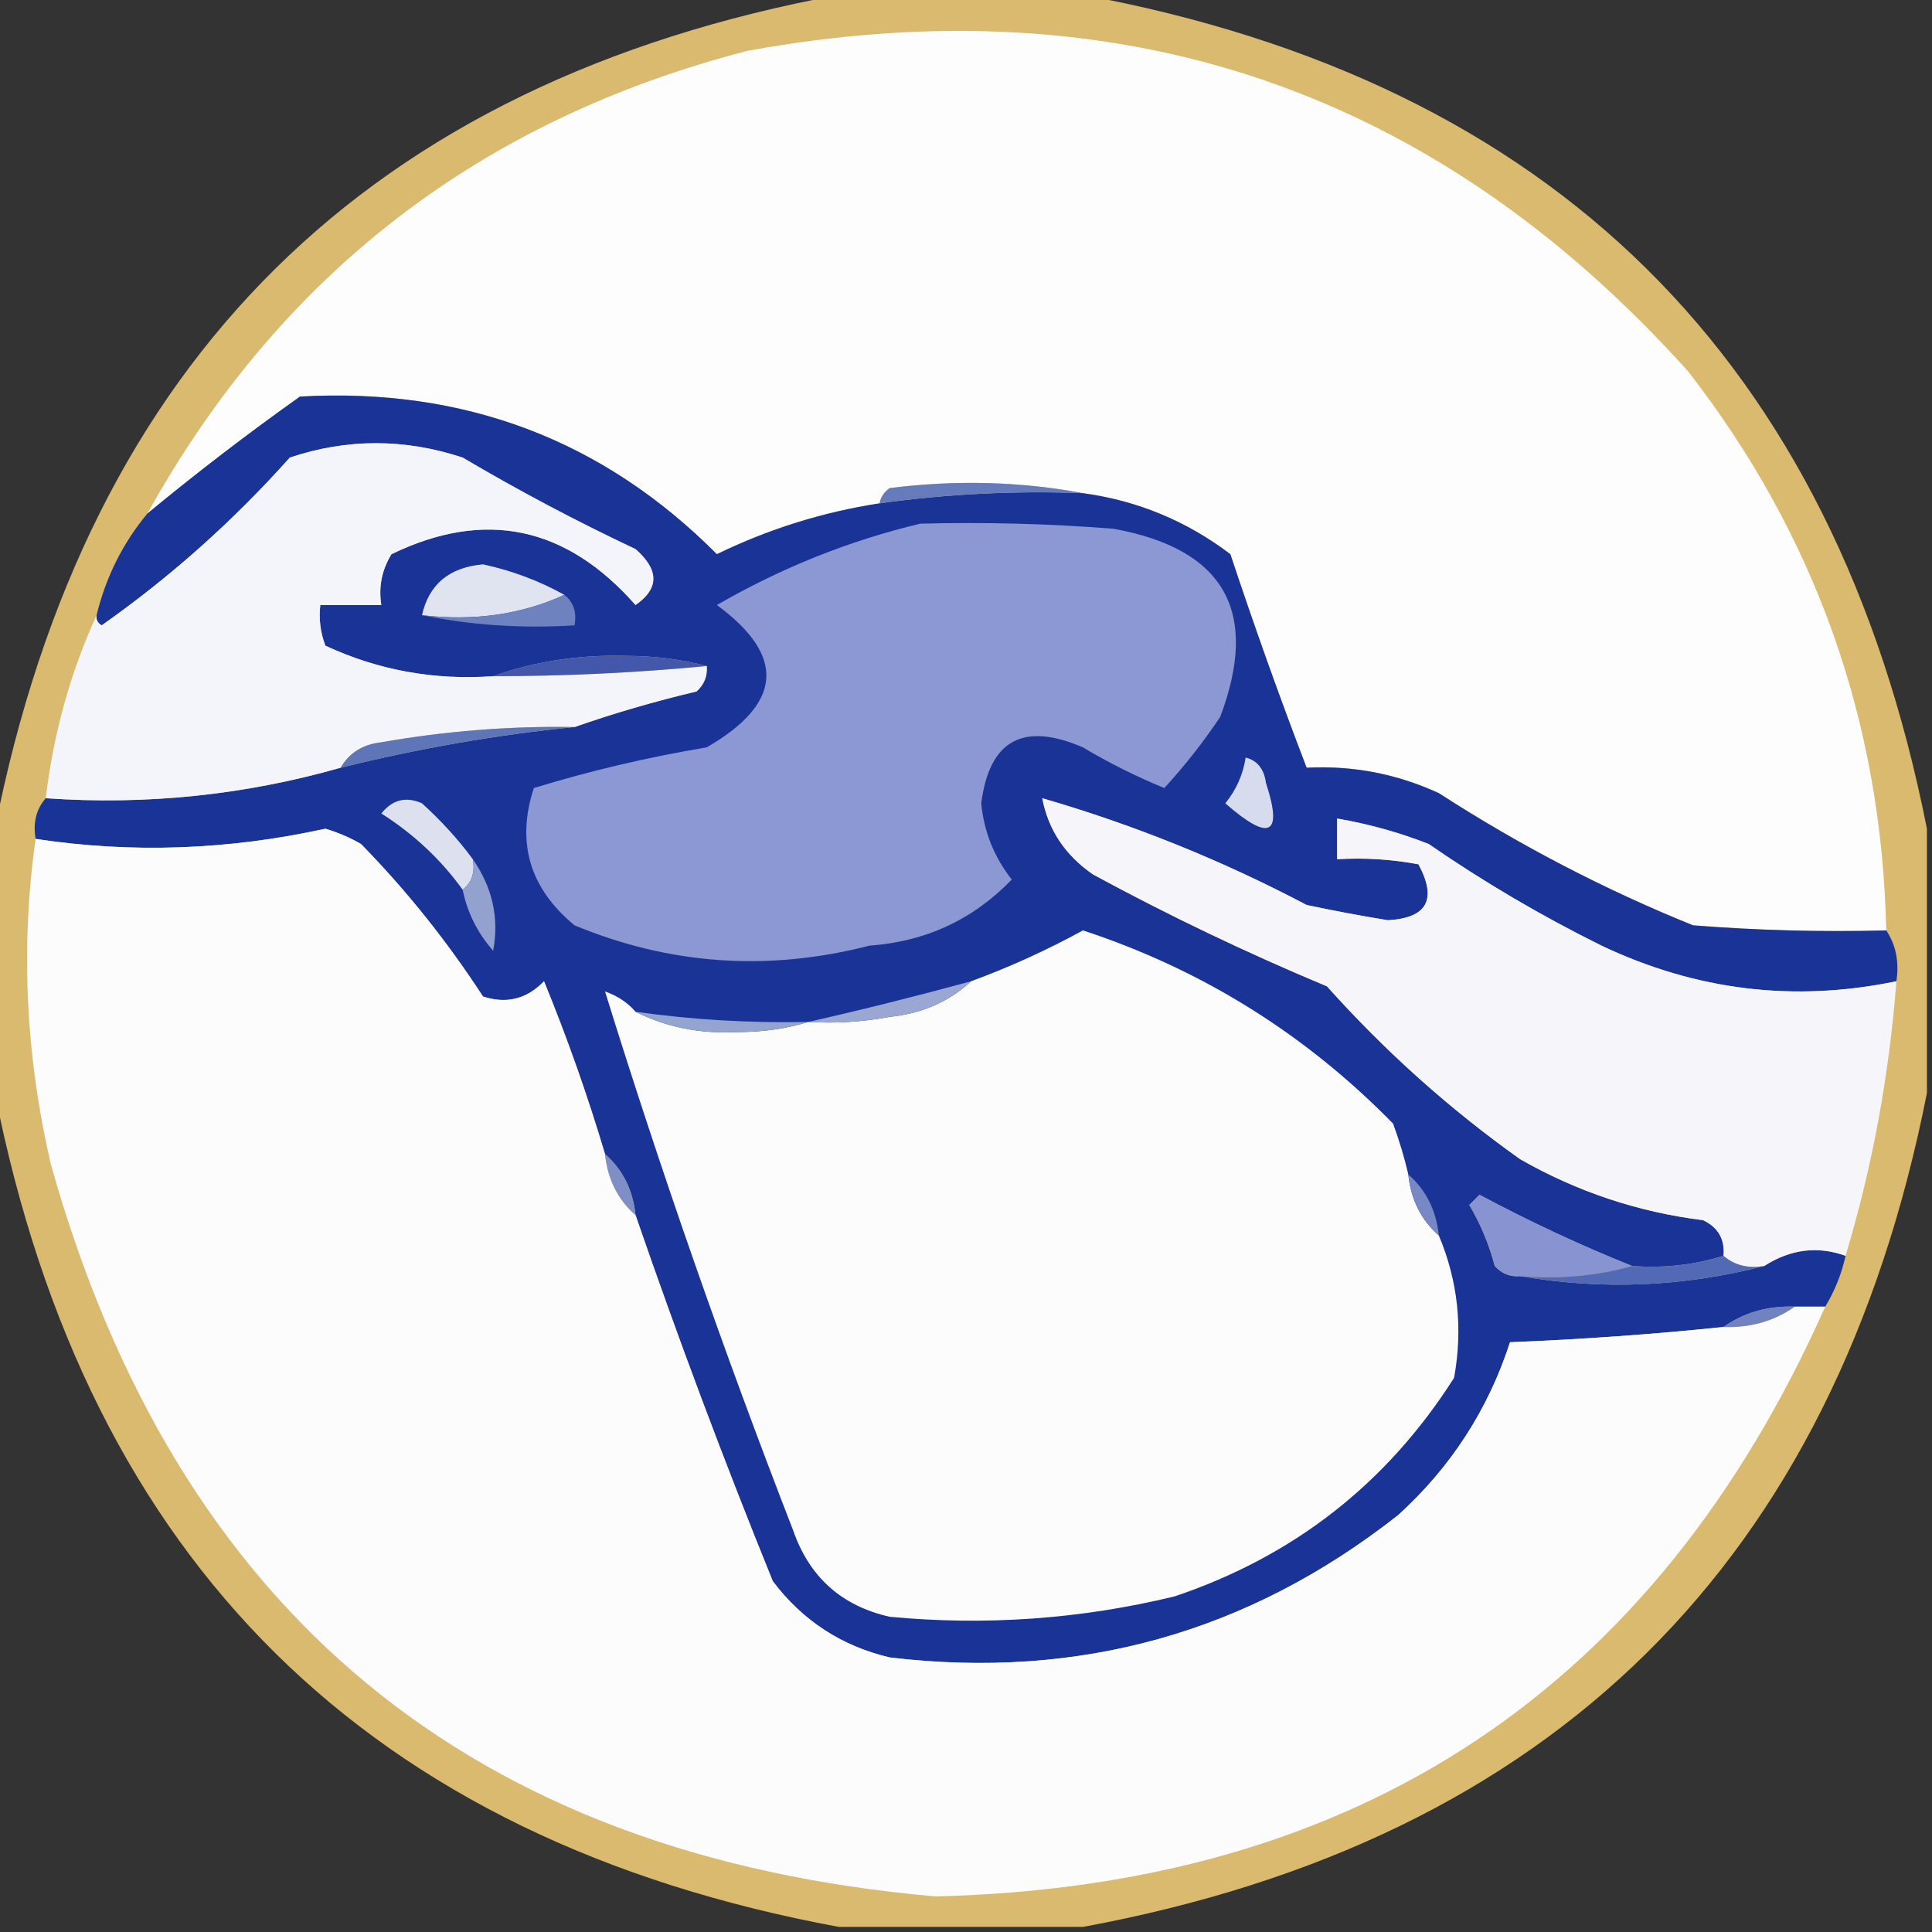 <?xml version="1.0" encoding="UTF-8"?>
<!DOCTYPE svg PUBLIC "-//W3C//DTD SVG 1.1//EN" "http://www.w3.org/Graphics/SVG/1.1/DTD/svg11.dtd">
<svg xmlns="http://www.w3.org/2000/svg" version="1.1" width="190px" height="190px" style="shape-rendering:geometricPrecision; text-rendering:geometricPrecision; image-rendering:optimizeQuality; fill-rule:evenodd; clip-rule:evenodd" xmlns:xlink="http://www.w3.org/1999/xlink">
<rect width="100%" height="100%" fill="#333333" stroke="none"/>
<g><path style="opacity:0.947" fill="#e2c171" d="M 82.5,-0.5 C 90.5,-0.5 98.5,-0.5 106.5,-0.5C 152.722,8.056 180.389,35.389 189.5,81.5C 189.5,90.167 189.5,98.833 189.5,107.5C 180.38,153.62 152.713,180.953 106.5,189.5C 98.5,189.5 90.5,189.5 82.5,189.5C 36.283,180.95 8.617,153.617 -0.5,107.5C -0.5,98.833 -0.5,90.167 -0.5,81.5C 8.612,35.388 36.278,8.055 82.5,-0.5 Z"/></g>
<g><path style="opacity:1" fill="#fdfdfd" d="M 185.5,91.5 C 179.158,91.666 172.825,91.499 166.5,91C 157.8,87.482 149.466,83.149 141.5,78C 137.368,76.1 133.034,75.267 128.5,75.5C 125.861,68.617 123.361,61.617 121,54.5C 116.689,51.23 111.856,49.23 106.5,48.5C 100.347,47.347 94.014,47.18 87.5,48C 86.944,48.383 86.611,48.883 86.5,49.5C 80.926,50.358 75.593,52.025 70.5,54.5C 59.306,43.253 45.639,38.086 29.5,39C 24.339,42.666 19.339,46.499 14.5,50.5C 27.556,26.964 47.223,11.797 73.5,5C 110.243,-1.706 141.076,8.794 166,36.5C 178.553,52.656 185.053,70.989 185.5,91.5 Z"/></g>
<g><path style="opacity:1" fill="#1a3397" d="M 86.5,49.5 C 93.109,48.577 99.776,48.244 106.5,48.5C 111.856,49.23 116.689,51.23 121,54.5C 123.361,61.617 125.861,68.617 128.5,75.5C 133.034,75.267 137.368,76.1 141.5,78C 149.466,83.149 157.8,87.482 166.5,91C 172.825,91.499 179.158,91.666 185.5,91.5C 186.451,92.919 186.784,94.585 186.5,96.5C 176.472,98.585 166.806,97.418 157.5,93C 151.573,90.065 145.906,86.732 140.5,83C 137.568,81.855 134.568,81.022 131.5,80.5C 131.5,81.833 131.5,83.167 131.5,84.5C 134.187,84.336 136.854,84.503 139.5,85C 141.353,88.447 140.353,90.281 136.5,90.5C 133.821,90.064 131.155,89.564 128.5,89C 120.191,84.619 111.525,81.119 102.5,78.5C 103.091,81.614 104.758,84.114 107.5,86C 114.96,90.045 122.627,93.712 130.5,97C 136.238,103.408 142.571,109.075 149.5,114C 155.102,117.201 161.102,119.201 167.5,120C 168.973,120.71 169.64,121.876 169.5,123.5C 166.609,124.403 163.609,124.736 160.5,124.5C 155.44,122.472 150.44,120.139 145.5,117.5C 145.167,117.833 144.833,118.167 144.5,118.5C 145.609,120.385 146.443,122.385 147,124.5C 147.671,125.252 148.504,125.586 149.5,125.5C 157.555,126.889 165.555,126.556 173.5,124.5C 176.089,122.843 178.756,122.509 181.5,123.5C 181.107,125.284 180.441,126.95 179.5,128.5C 178.5,128.5 177.5,128.5 176.5,128.5C 173.848,128.41 171.515,129.076 169.5,130.5C 162.533,131.221 155.533,131.721 148.5,132C 146.353,138.621 142.686,144.288 137.5,149C 122.808,160.562 106.141,165.229 87.5,163C 82.761,161.881 78.928,159.381 76,155.5C 71.204,143.683 66.704,131.683 62.5,119.5C 62.245,117.033 61.245,115.033 59.5,113.5C 57.781,107.729 55.781,102.062 53.5,96.5C 51.809,98.256 49.809,98.756 47.5,98C 43.959,92.556 39.959,87.556 35.5,83C 34.391,82.362 33.225,81.862 32,81.5C 22.415,83.601 12.915,83.934 3.5,82.5C 3.232,80.901 3.566,79.568 4.5,78.5C 14.39,79.191 24.057,78.191 33.5,75.5C 41.186,73.596 48.853,72.263 56.5,71.5C 60.325,70.158 64.325,68.991 68.5,68C 69.252,67.329 69.586,66.496 69.5,65.5C 67.022,64.836 64.356,64.502 61.5,64.5C 56.907,64.379 52.574,65.046 48.5,66.5C 42.697,66.914 37.197,65.914 32,63.5C 31.51,62.207 31.343,60.873 31.5,59.5C 33.5,59.5 35.5,59.5 37.5,59.5C 37.215,57.712 37.548,56.045 38.5,54.5C 47.669,50.062 55.669,51.729 62.5,59.5C 64.836,57.882 64.836,56.048 62.5,54C 56.675,51.255 51.008,48.255 45.5,45C 39.792,43.114 34.125,43.114 28.5,45C 22.929,51.242 16.762,56.742 10,61.5C 9.601,61.272 9.435,60.938 9.5,60.5C 10.413,56.74 12.08,53.407 14.5,50.5C 19.339,46.499 24.339,42.666 29.5,39C 45.639,38.086 59.306,43.253 70.5,54.5C 75.593,52.025 80.926,50.358 86.5,49.5 Z"/></g>
<g><path style="opacity:1" fill="#f4f5fa" d="M 48.5,66.5 C 55.52,66.499 62.52,66.165 69.5,65.5C 69.586,66.496 69.252,67.329 68.5,68C 64.325,68.991 60.325,70.158 56.5,71.5C 50.12,71.393 43.787,71.893 37.5,73C 35.68,73.2 34.347,74.034 33.5,75.5C 24.057,78.191 14.39,79.191 4.5,78.5C 5.256,72.131 6.923,66.131 9.5,60.5C 9.435,60.938 9.601,61.272 10,61.5C 16.762,56.742 22.929,51.242 28.5,45C 34.125,43.114 39.792,43.114 45.5,45C 51.008,48.255 56.675,51.255 62.5,54C 64.836,56.048 64.836,57.882 62.5,59.5C 55.669,51.729 47.669,50.062 38.5,54.5C 37.548,56.045 37.215,57.712 37.5,59.5C 35.5,59.5 33.5,59.5 31.5,59.5C 31.343,60.873 31.51,62.207 32,63.5C 37.197,65.914 42.697,66.914 48.5,66.5 Z"/></g>
<g><path style="opacity:1" fill="#667bbb" d="M 106.5,48.5 C 99.776,48.244 93.109,48.577 86.5,49.5C 86.611,48.883 86.944,48.383 87.5,48C 94.014,47.18 100.347,47.347 106.5,48.5 Z"/></g>
<g><path style="opacity:1" fill="#8c98d3" d="M 90.5,51.5 C 96.842,51.334 103.175,51.501 109.5,52C 120.404,53.975 123.904,60.142 120,70.5C 118.327,73.001 116.493,75.335 114.5,77.5C 111.711,76.352 109.044,75.019 106.5,73.5C 100.624,70.959 97.291,72.793 96.5,79C 96.757,81.77 97.757,84.27 99.5,86.5C 95.699,90.436 91.032,92.603 85.5,93C 75.551,95.559 65.885,94.892 56.5,91C 52.086,87.356 50.753,82.856 52.5,77.5C 58.04,75.8 63.707,74.467 69.5,73.5C 76.977,69.171 77.31,64.504 70.5,59.5C 76.857,55.831 83.524,53.164 90.5,51.5 Z"/></g>
<g><path style="opacity:1" fill="#e0e4f1" d="M 55.5,58.5 C 51.285,60.436 46.619,61.103 41.5,60.5C 42.178,57.465 44.178,55.799 47.5,55.5C 50.345,56.114 53.012,57.114 55.5,58.5 Z"/></g>
<g><path style="opacity:1" fill="#6d82bf" d="M 55.5,58.5 C 56.404,59.209 56.737,60.209 56.5,61.5C 51.305,61.821 46.305,61.487 41.5,60.5C 46.619,61.103 51.285,60.436 55.5,58.5 Z"/></g>
<g><path style="opacity:1" fill="#4358aa" d="M 69.5,65.5 C 62.52,66.165 55.52,66.499 48.5,66.5C 52.574,65.046 56.907,64.379 61.5,64.5C 64.356,64.502 67.022,64.836 69.5,65.5 Z"/></g>
<g><path style="opacity:1" fill="#5e75b8" d="M 56.5,71.5 C 48.853,72.263 41.186,73.596 33.5,75.5C 34.347,74.034 35.68,73.2 37.5,73C 43.787,71.893 50.12,71.393 56.5,71.5 Z"/></g>
<g><path style="opacity:1" fill="#d6dbed" d="M 122.5,74.5 C 123.649,74.791 124.316,75.624 124.5,77C 126.185,82.144 124.852,82.811 120.5,79C 121.582,77.67 122.249,76.17 122.5,74.5 Z"/></g>
<g><path style="opacity:1" fill="#f6f6fa" d="M 186.5,96.5 C 185.786,105.797 184.119,114.797 181.5,123.5C 178.756,122.509 176.089,122.843 173.5,124.5C 171.901,124.768 170.568,124.434 169.5,123.5C 169.64,121.876 168.973,120.71 167.5,120C 161.102,119.201 155.102,117.201 149.5,114C 142.571,109.075 136.238,103.408 130.5,97C 122.627,93.712 114.96,90.045 107.5,86C 104.758,84.114 103.091,81.614 102.5,78.5C 111.525,81.119 120.191,84.619 128.5,89C 131.155,89.564 133.821,90.064 136.5,90.5C 140.353,90.281 141.353,88.447 139.5,85C 136.854,84.503 134.187,84.336 131.5,84.5C 131.5,83.167 131.5,81.833 131.5,80.5C 134.568,81.022 137.568,81.855 140.5,83C 145.906,86.732 151.573,90.065 157.5,93C 166.806,97.418 176.472,98.585 186.5,96.5 Z"/></g>
<g><path style="opacity:1" fill="#dce0ef" d="M 46.5,84.5 C 46.737,85.791 46.404,86.791 45.5,87.5C 43.359,84.528 40.692,82.028 37.5,80C 38.593,78.635 39.926,78.301 41.5,79C 43.424,80.75 45.091,82.583 46.5,84.5 Z"/></g>
<g><path style="opacity:1" fill="#fcfcfd" d="M 59.5,113.5 C 59.755,115.967 60.755,117.967 62.5,119.5C 66.704,131.683 71.204,143.683 76,155.5C 78.928,159.381 82.761,161.881 87.5,163C 106.141,165.229 122.808,160.562 137.5,149C 142.686,144.288 146.353,138.621 148.5,132C 155.533,131.721 162.533,131.221 169.5,130.5C 172.152,130.59 174.485,129.924 176.5,128.5C 177.5,128.5 178.5,128.5 179.5,128.5C 162.736,166.157 133.569,185.49 92,186.5C 46.355,182.515 17.355,158.515 5,114.5C 2.513,103.768 2.013,93.102 3.5,82.5C 12.915,83.934 22.415,83.601 32,81.5C 33.225,81.862 34.391,82.362 35.5,83C 39.959,87.556 43.959,92.556 47.5,98C 49.809,98.756 51.809,98.256 53.5,96.5C 55.781,102.062 57.781,107.729 59.5,113.5 Z"/></g>
<g><path style="opacity:1" fill="#93a1cf" d="M 46.5,84.5 C 48.431,87.275 49.097,90.275 48.5,93.5C 46.962,91.757 45.962,89.757 45.5,87.5C 46.404,86.791 46.737,85.791 46.5,84.5 Z"/></g>
<g><path style="opacity:1" fill="#fcfcfd" d="M 138.5,115.5 C 138.755,117.967 139.755,119.967 141.5,121.5C 143.381,125.976 143.881,130.642 143,135.5C 136.391,145.894 127.224,153.06 115.5,157C 106.277,159.229 96.943,159.895 87.5,159C 82.765,157.932 79.598,155.099 78,150.5C 71.158,132.87 64.992,115.204 59.5,97.5C 60.739,97.942 61.739,98.609 62.5,99.5C 65.526,101.019 68.859,101.685 72.5,101.5C 75.025,101.497 77.359,101.163 79.5,100.5C 82.187,100.664 84.854,100.497 87.5,100C 90.666,99.678 93.333,98.511 95.5,96.5C 99.26,95.122 102.926,93.455 106.5,91.5C 118.197,95.347 128.364,101.681 137,110.5C 137.608,112.154 138.108,113.821 138.5,115.5 Z"/></g>
<g><path style="opacity:1" fill="#9aa7d2" d="M 95.5,96.5 C 93.333,98.511 90.666,99.678 87.5,100C 84.854,100.497 82.187,100.664 79.5,100.5C 84.755,99.31 90.089,97.977 95.5,96.5 Z"/></g>
<g><path style="opacity:1" fill="#94a4d0" d="M 62.5,99.5 C 68.13,100.292 73.797,100.625 79.5,100.5C 77.359,101.163 75.025,101.497 72.5,101.5C 68.859,101.685 65.526,101.019 62.5,99.5 Z"/></g>
<g><path style="opacity:1" fill="#7e8fc6" d="M 59.5,113.5 C 61.245,115.033 62.245,117.033 62.5,119.5C 60.755,117.967 59.755,115.967 59.5,113.5 Z"/></g>
<g><path style="opacity:1" fill="#7788c4" d="M 138.5,115.5 C 140.245,117.033 141.245,119.033 141.5,121.5C 139.755,119.967 138.755,117.967 138.5,115.5 Z"/></g>
<g><path style="opacity:1" fill="#8894d1" d="M 160.5,124.5 C 157.038,125.482 153.371,125.815 149.5,125.5C 148.504,125.586 147.671,125.252 147,124.5C 146.443,122.385 145.609,120.385 144.5,118.5C 144.833,118.167 145.167,117.833 145.5,117.5C 150.44,120.139 155.44,122.472 160.5,124.5 Z"/></g>
<g><path style="opacity:1" fill="#5269b6" d="M 169.5,123.5 C 170.568,124.434 171.901,124.768 173.5,124.5C 165.555,126.556 157.555,126.889 149.5,125.5C 153.371,125.815 157.038,125.482 160.5,124.5C 163.609,124.736 166.609,124.403 169.5,123.5 Z"/></g>
<g><path style="opacity:1" fill="#7083c0" d="M 176.5,128.5 C 174.485,129.924 172.152,130.59 169.5,130.5C 171.515,129.076 173.848,128.41 176.5,128.5 Z"/></g>
</svg>
